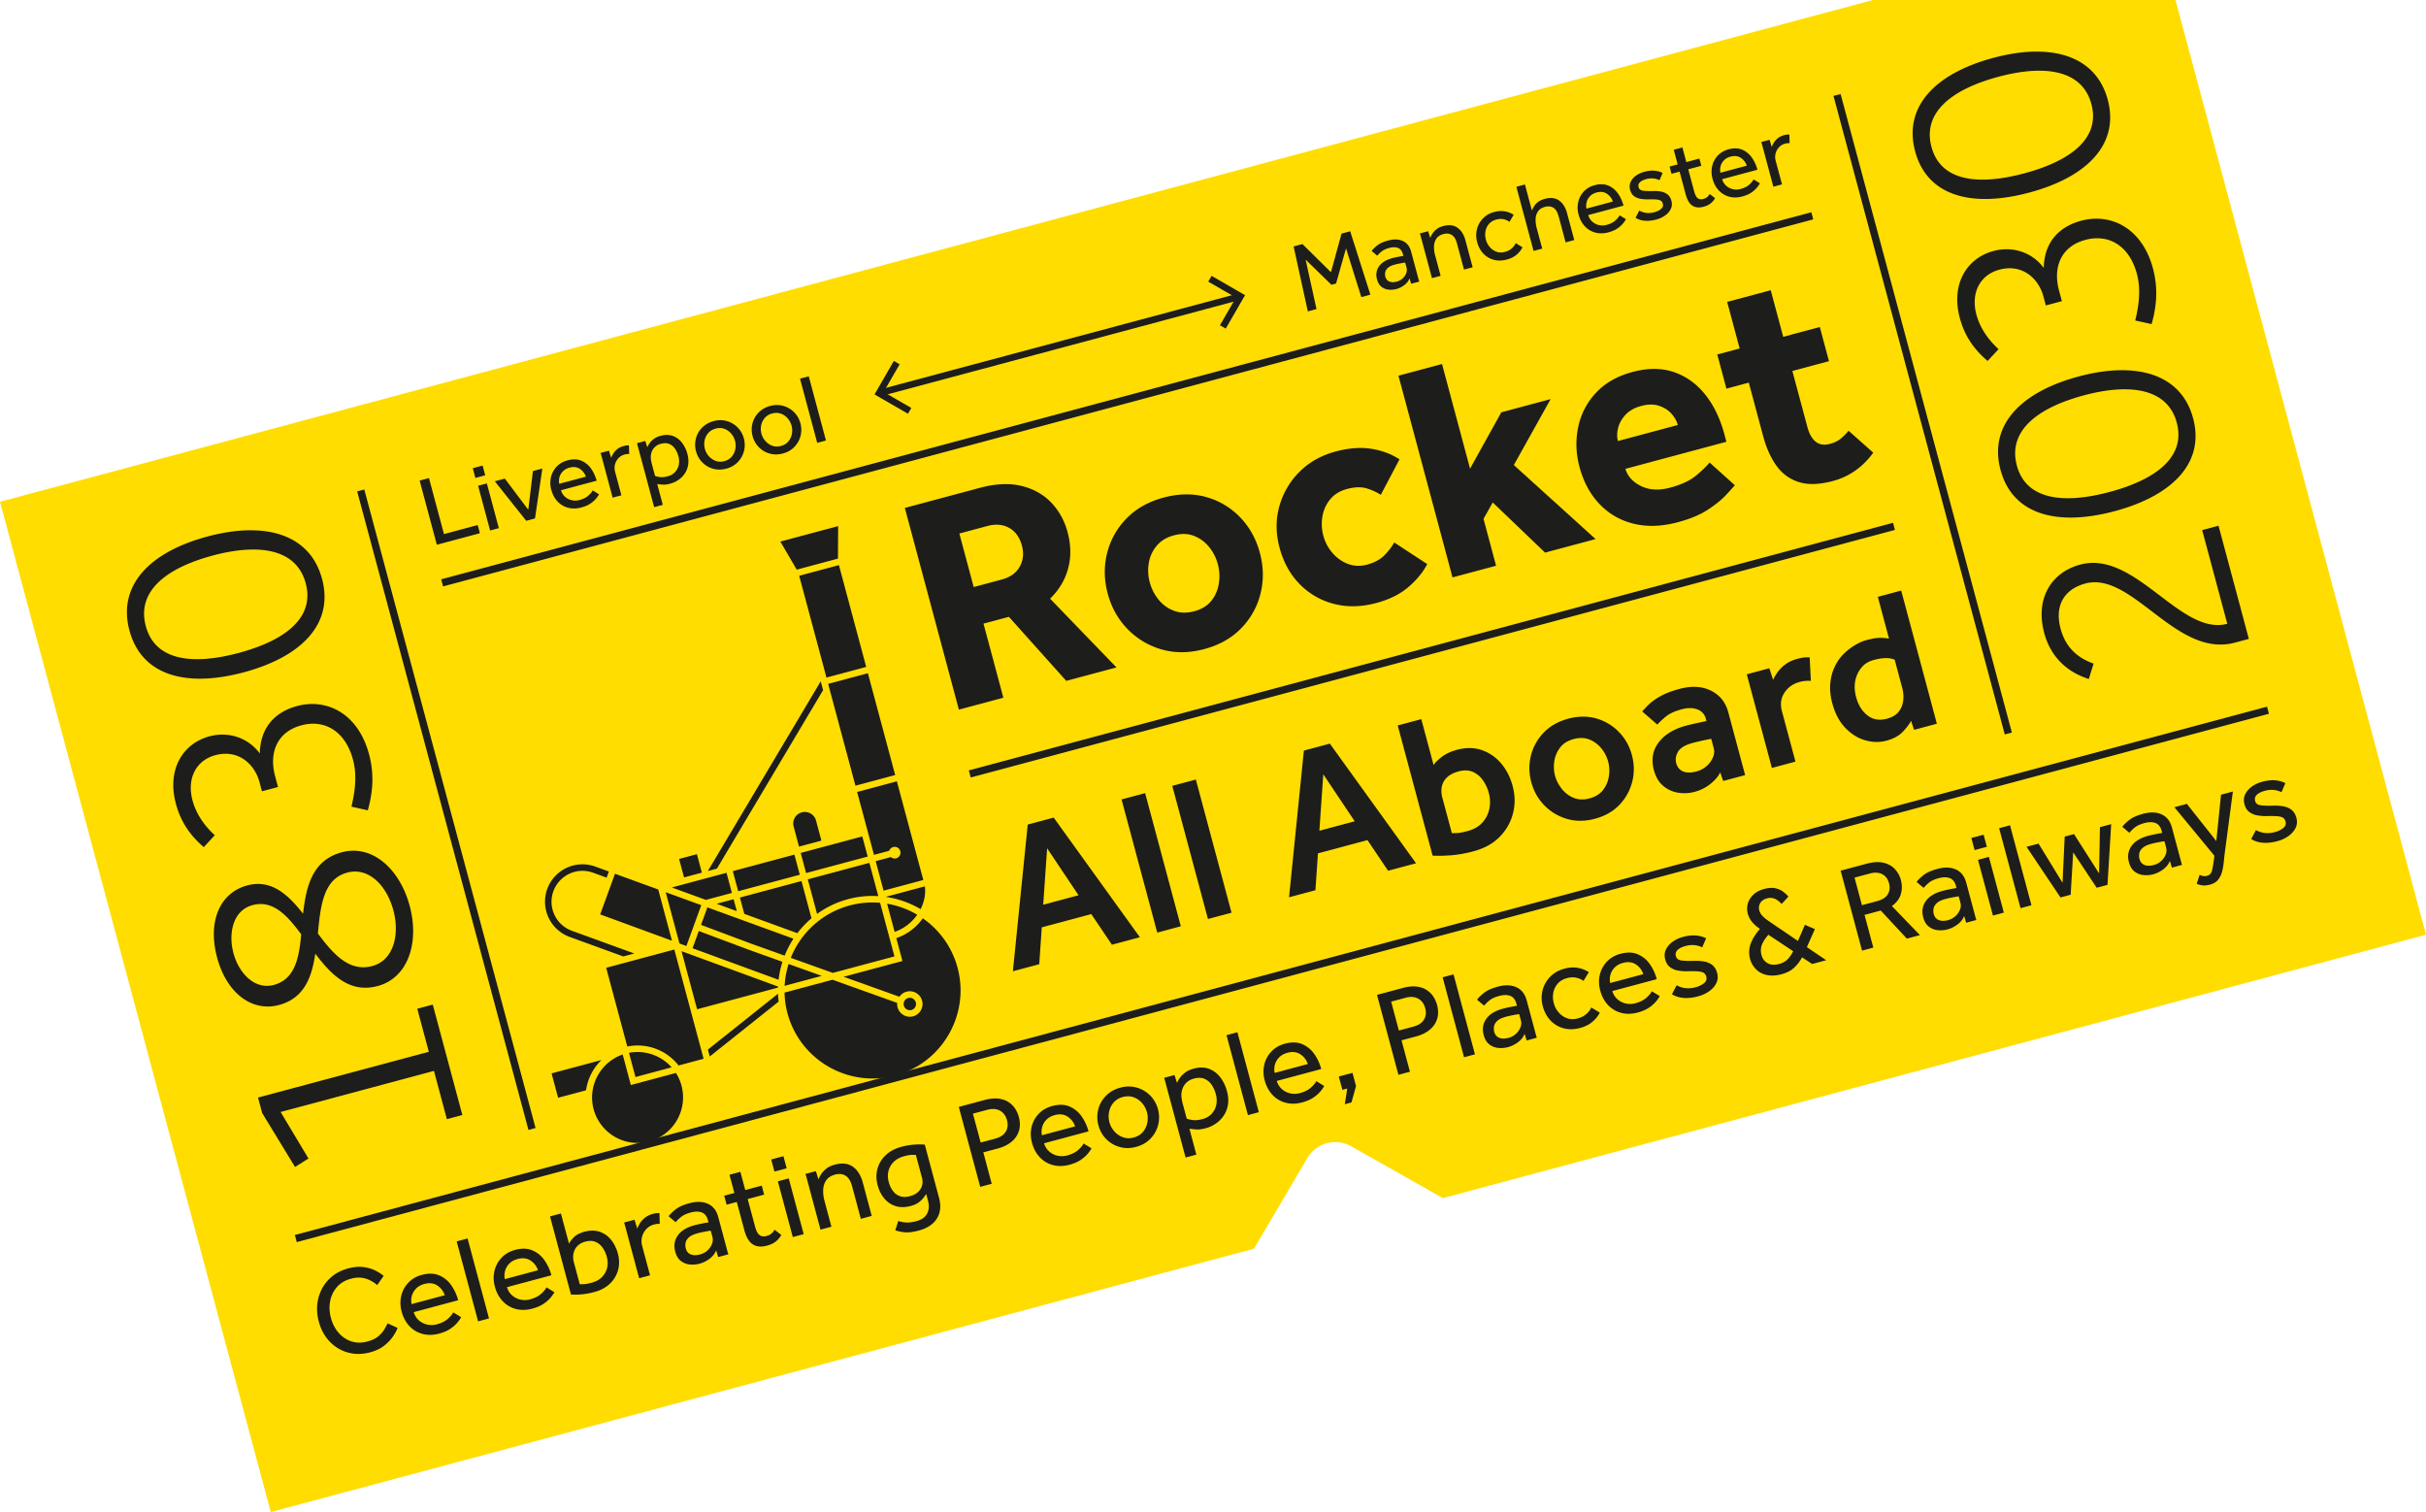 <svg width="353" height="220" viewBox="0 0 353 220" fill="none" xmlns="http://www.w3.org/2000/svg"><g clip-path="url(#a)"><path d="M0 73.004 39.4 220l143.058-38.321 7.773-13.187a4.715 4.715 0 0 1 6.383-1.71l13.327 7.535L353 135.996 313.601-11 0 73.004Z" fill="#FD0"/><path d="m56.408 192.544 1.442.66c-.104.315-.313.71-.626 1.186-.314.477-.744.935-1.294 1.375-.55.44-1.235.77-2.057.99-1.151.308-2.24.317-3.269.025a5.723 5.723 0 0 1-2.65-1.607c-.738-.78-1.26-1.747-1.57-2.897a6.85 6.85 0 0 1-.215-2.494 6.185 6.185 0 0 1 .684-2.277 5.79 5.79 0 0 1 1.512-1.825c.637-.513 1.396-.888 2.276-1.124.834-.223 1.584-.29 2.25-.201.666.09 1.243.26 1.732.508.489.25.888.507 1.199.773l-.928 1.332a6.069 6.069 0 0 0-.933-.629 3.847 3.847 0 0 0-1.264-.418c-.48-.077-1.025-.034-1.636.13-.858.23-1.538.636-2.043 1.22a4.308 4.308 0 0 0-.98 2.048c-.15.782-.11 1.596.117 2.445.224.837.596 1.554 1.114 2.15a4.15 4.15 0 0 0 1.855 1.25c.718.238 1.494.245 2.329.022.704-.189 1.25-.454 1.637-.794.388-.341.677-.682.868-1.027.19-.343.34-.617.45-.821Zm9.54-1.603 1.152.701c-.08.172-.243.411-.488.719-.244.309-.586.619-1.025.929-.44.311-1.005.559-1.698.746-.846.226-1.641.243-2.385.049a3.98 3.98 0 0 1-1.918-1.131c-.534-.56-.916-1.271-1.147-2.132-.212-.79-.23-1.552-.055-2.284a4.12 4.12 0 0 1 1.036-1.913c.515-.543 1.172-.921 1.97-1.135.952-.255 1.782-.234 2.491.061a4.053 4.053 0 0 1 1.758 1.418 6.784 6.784 0 0 1 1.027 2.211l-6.465 1.731c.139.474.383.867.73 1.179a2.7 2.7 0 0 0 1.217.626c.462.108.929.097 1.398-.028.693-.186 1.235-.455 1.625-.809.39-.354.65-.666.777-.938Zm-6.06-1.198 4.827-1.293c-.216-.615-.582-1.09-1.1-1.425-.518-.335-1.141-.405-1.87-.21-.504.136-.909.362-1.214.681a2.404 2.404 0 0 0-.61 1.07 2.585 2.585 0 0 0-.034 1.177Zm8.148-9.548-1.585.425 3.117 11.631 1.586-.424-3.118-11.632Zm11.478 7.112 1.152.702c-.08.171-.242.41-.487.718-.245.309-.587.619-1.026.93-.44.31-1.005.559-1.698.745-.846.226-1.64.243-2.385.05a3.99 3.99 0 0 1-1.917-1.132c-.535-.56-.917-1.271-1.148-2.132-.212-.79-.23-1.551-.055-2.284.175-.732.52-1.37 1.036-1.912.515-.544 1.172-.922 1.97-1.136.953-.255 1.782-.234 2.491.061a4.054 4.054 0 0 1 1.759 1.418 6.784 6.784 0 0 1 1.026 2.211l-6.465 1.732c.139.473.383.866.73 1.178a2.7 2.7 0 0 0 1.217.626c.463.108.929.097 1.398-.028.693-.186 1.235-.455 1.625-.809.39-.354.65-.666.778-.938Zm-6.06-1.198 4.827-1.293a2.705 2.705 0 0 0-1.1-1.425c-.518-.335-1.14-.405-1.869-.209-.505.135-.91.362-1.215.68a2.405 2.405 0 0 0-.61 1.07 2.587 2.587 0 0 0-.034 1.177Zm9.622 2.226-3.043-11.353 1.586-.425 1.183 4.412c.104-.264.335-.579.691-.942.356-.363.874-.636 1.555-.819.81-.217 1.545-.214 2.202.009a3.583 3.583 0 0 1 1.665 1.171c.452.558.782 1.227.99 2.005.228.849.236 1.654.024 2.414a4.241 4.241 0 0 1-1.198 1.975c-.588.557-1.34.958-2.255 1.203-.67.179-1.307.293-1.91.343-.604.05-1.1.051-1.49.007Zm.418-4.71.865 3.226c.177.002.392-.003.647-.015s.618-.081 1.087-.207c.904-.243 1.555-.715 1.952-1.42s.48-1.487.249-2.347a4.14 4.14 0 0 0-.612-1.332 2.367 2.367 0 0 0-1.038-.842c-.419-.175-.91-.187-1.473-.036-.505.136-.9.36-1.188.674a2.13 2.13 0 0 0-.541 1.079c-.075.406-.057.813.052 1.22Zm11.091 1.926-1.586.425-1.963-7.324-.075-.279a11.81 11.81 0 0 0-.153-.501l1.515-.406.404 1.293c.078-.221.204-.472.373-.754.17-.282.41-.552.719-.809.308-.257.709-.452 1.202-.585.177-.047.34-.078.494-.094.153-.016.3-.018.442-.006l.04 1.559c-.233-.025-.514.007-.843.095a2.3 2.3 0 0 0-1.116.663 2.616 2.616 0 0 0-.614 1.128c-.11.428-.106.869.016 1.322l1.145 4.273Zm9.919-2.657-.297-.967c-.188.474-.51.881-.966 1.222a4.3 4.3 0 0 1-1.46.717c-.446.12-.912.157-1.396.113a2.499 2.499 0 0 1-1.307-.51c-.388-.295-.664-.75-.83-1.367-.233-.871-.109-1.653.374-2.342.482-.69 1.299-1.189 2.45-1.498.258-.069.527-.132.808-.189.281-.056.535-.105.763-.148.228-.042.379-.067.452-.075l-.079-.295c-.162-.605-.463-.988-.903-1.151-.441-.163-.978-.159-1.612.011-.61.163-1.078.38-1.403.647a5.939 5.939 0 0 0-.787.762l-1.025-.865c.23-.311.575-.646 1.033-1.006.458-.359 1.127-.657 2.008-.893 1.045-.28 1.941-.249 2.688.093.745.342 1.244.978 1.493 1.908l1.266 4.726.08.297c.031.116.074.254.13.414l-1.48.396Zm-.834-2.898-.247-.924c-.065-.008-.206.008-.422.047s-.458.085-.727.139c-.27.053-.527.113-.774.179-.587.158-1.014.362-1.28.614s-.422.518-.466.798c-.045.28-.034.542.031.786.115.43.357.72.725.871.367.151.821.154 1.362.009.411-.11.765-.302 1.064-.575.298-.273.517-.584.656-.933.139-.348.166-.685.078-1.011Zm4.651-.966-1.113-4.15-1.48.396-.35-1.307 1.48-.397-.711-2.651 1.587-.424.71 2.65 2.396-.642.35 1.308-2.396.642 1.071 3.994c.174.651.397 1.071.668 1.26.27.189.594.233.97.132.305-.081.549-.196.729-.344a2.11 2.11 0 0 0 .478-.577l.98.765c-.254.418-.54.747-.859.988-.32.241-.726.428-1.219.56-.857.23-1.555.164-2.092-.197-.538-.361-.938-1.029-1.199-2.006Zm3.896-10.332 1.779-.477.472 1.761-1.779.477-.472-1.761Zm.966 3.18 1.585-.425 2.174 8.109-1.585.425-2.174-8.109Zm7.793 6.603-1.586.425-1.949-7.272-.086-.322c-.03-.111-.082-.281-.155-.51l1.515-.406.38 1.207c.088-.235.22-.493.397-.77.178-.278.425-.544.74-.797.317-.253.728-.447 1.232-.582 1.069-.286 1.945-.188 2.629.295.683.484 1.165 1.249 1.446 2.295l1.304 4.866-1.586.424-1.271-4.743c-.202-.755-.519-1.266-.949-1.531-.429-.264-.938-.318-1.525-.161-.599.161-1.033.442-1.303.844-.27.403-.413.868-.429 1.395a5.405 5.405 0 0 0 .187 1.577l1.009 3.766Zm9.298.519.431-1.349a4.2 4.2 0 0 0 1.124.213c.429.028.926-.033 1.49-.184.786-.211 1.317-.583 1.588-1.118.273-.534.316-1.149.129-1.847l-.267-.993c-.081.121-.204.294-.37.519a3.589 3.589 0 0 1-.696.682c-.297.229-.692.409-1.186.541-.798.215-1.524.222-2.175.022a3.449 3.449 0 0 1-1.654-1.098c-.451-.533-.78-1.184-.986-1.951-.224-.837-.23-1.636-.019-2.397a4.22 4.22 0 0 1 1.208-1.977c.593-.558 1.348-.959 2.264-1.205a9.774 9.774 0 0 1 1.905-.323c.613-.04 1.114-.037 1.504.008l2.075 7.743c.312 1.162.208 2.162-.311 2.998-.518.837-1.394 1.42-2.627 1.751-.834.223-1.523.308-2.065.255-.544-.054-.998-.151-1.362-.29Zm3.891-7.603-.902-3.366a9.866 9.866 0 0 0-.577-.003c-.27.003-.657.073-1.162.208-.599.161-1.088.425-1.468.795a2.795 2.795 0 0 0-.769 1.318c-.135.51-.124 1.055.032 1.636.131.488.33.915.597 1.279.268.365.611.621 1.028.771.419.15.903.151 1.456.003.528-.141.936-.356 1.223-.645.288-.289.473-.609.555-.962a2.102 2.102 0 0 0-.013-1.034Zm8.464 1.285-3.118-11.632 3.718-.996c.798-.214 1.488-.283 2.068-.208.58.075 1.07.246 1.469.513s.718.589.958.968c.24.377.413.764.519 1.16.205.767.209 1.46.01 2.081a3.283 3.283 0 0 1-1.09 1.572c-.526.428-1.178.746-1.953.953l-2.132.571 1.224 4.569-1.673.449Zm.066-6.448 2.114-.566c.728-.195 1.239-.531 1.533-1.009.294-.477.355-1.036.184-1.675-.175-.651-.516-1.114-1.024-1.389-.508-.275-1.115-.318-1.82-.13l-2.113.567 1.126 4.202Zm14.973.138 1.152.701c-.08.171-.243.411-.487.719-.245.308-.587.619-1.026.929-.44.311-1.005.559-1.698.745-.846.227-1.641.243-2.385.05a3.977 3.977 0 0 1-1.917-1.131c-.535-.561-.917-1.271-1.148-2.132-.212-.79-.23-1.552-.055-2.284a4.12 4.12 0 0 1 1.036-1.913c.515-.543 1.172-.921 1.971-1.135.951-.255 1.781-.234 2.49.061a4.054 4.054 0 0 1 1.758 1.417 6.78 6.78 0 0 1 1.027 2.211l-6.465 1.732c.139.474.383.866.73 1.178.348.312.754.521 1.217.627.463.107.929.097 1.398-.029.693-.186 1.235-.455 1.625-.808.39-.354.649-.666.777-.938Zm-6.061-1.198 4.828-1.293a2.705 2.705 0 0 0-1.1-1.425c-.518-.335-1.141-.405-1.869-.21-.505.135-.91.362-1.215.681a2.397 2.397 0 0 0-.61 1.07 2.59 2.59 0 0 0-.034 1.177Zm13.709 1.692c-.834.224-1.631.228-2.394.015a4.333 4.333 0 0 1-1.962-1.156 4.468 4.468 0 0 1-1.132-2.006 4.455 4.455 0 0 1-.025-2.311c.196-.75.57-1.407 1.123-1.973.554-.566 1.247-.96 2.081-1.184.834-.223 1.63-.227 2.386-.012a4.442 4.442 0 0 1 1.96 1.147c.55.551.931 1.221 1.143 2.011.208.78.213 1.548.013 2.305a4.423 4.423 0 0 1-1.12 1.983c-.548.564-1.239.958-2.073 1.181Zm-.364-1.36c.575-.154 1.028-.428 1.356-.822.329-.393.542-.845.637-1.357a3.34 3.34 0 0 0-.757-2.825 2.899 2.899 0 0 0-1.239-.855c-.488-.175-1.013-.187-1.577-.035-.564.15-1.013.424-1.348.818a2.908 2.908 0 0 0-.648 1.351 3.332 3.332 0 0 0 .055 1.509c.131.489.368.926.711 1.315.343.387.756.672 1.24.854.483.183 1.006.197 1.57.047Zm9.127 2.489-1.568.42-2.884-10.76-.087-.322a10.85 10.85 0 0 0-.155-.51l1.515-.406.361 1.137c.077-.182.203-.407.377-.671.175-.265.428-.529.76-.793.332-.263.763-.465 1.291-.606.847-.227 1.595-.216 2.248.033a3.66 3.66 0 0 1 1.636 1.243c.438.581.759 1.249.962 2.004.196.733.241 1.403.133 2.011a3.909 3.909 0 0 1-.64 1.592 4.372 4.372 0 0 1-1.151 1.131 4.651 4.651 0 0 1-1.395.645c-.552.148-1.007.21-1.366.188a14.388 14.388 0 0 1-1.047-.103l1.01 3.767Zm-1.963-7.324.556 2.075c.228.101.537.174.927.219.39.045.849-.003 1.377-.145.54-.145.98-.396 1.318-.755.338-.358.563-.789.674-1.292a3.284 3.284 0 0 0-.054-1.574 4.391 4.391 0 0 0-.626-1.384 2.341 2.341 0 0 0-1.051-.859c-.425-.173-.936-.179-1.535-.018-.552.147-.989.433-1.31.855-.32.422-.486.947-.494 1.572.002.199.024.407.064.627.04.22.091.446.154.679Zm7.936-10.483-1.586.425 3.118 11.632 1.586-.425-3.118-11.632Zm11.478 7.114 1.151.701c-.079.171-.242.411-.487.719-.244.308-.586.618-1.026.929-.439.311-1.004.559-1.698.745-.845.226-1.64.243-2.384.05a3.98 3.98 0 0 1-1.918-1.131c-.534-.561-.917-1.272-1.147-2.132-.212-.79-.231-1.552-.055-2.285a4.112 4.112 0 0 1 1.036-1.912c.515-.543 1.172-.921 1.971-1.136.951-.254 1.781-.234 2.49.062a4.06 4.06 0 0 1 1.758 1.417 6.79 6.79 0 0 1 1.027 2.211l-6.466 1.732c.139.474.383.866.731 1.178.348.312.754.521 1.217.627.462.107.928.097 1.398-.029.693-.186 1.235-.455 1.625-.809.39-.354.649-.666.777-.937Zm-6.061-1.198 4.827-1.294a2.712 2.712 0 0 0-1.099-1.425c-.518-.334-1.141-.404-1.869-.209-.505.135-.91.362-1.215.681a2.384 2.384 0 0 0-.61 1.069 2.58 2.58 0 0 0-.034 1.178Zm10.209 4.554.352-2.281-.705.189-.519-1.936 1.991-.533.514 1.919-.664 2.382-.969.26Zm7.804-4.277-3.118-11.632 3.718-.996c.798-.214 1.488-.283 2.069-.208.579.075 1.069.246 1.468.513s.718.59.958.968.413.765.519 1.16c.205.767.209 1.461.01 2.081a3.287 3.287 0 0 1-1.089 1.572c-.527.428-1.179.746-1.954.954l-2.132.57 1.225 4.569-1.674.449Zm.066-6.448 2.114-.566c.728-.195 1.239-.531 1.533-1.009.294-.477.355-1.036.184-1.675-.175-.651-.516-1.114-1.024-1.389-.508-.275-1.115-.318-1.82-.13l-2.113.567 1.126 4.202Zm7.951-8.165-1.585.424 3.117 11.632 1.585-.424-3.117-11.632Zm10.641 9.615-.297-.967c-.188.474-.51.881-.966 1.222a4.322 4.322 0 0 1-1.46.718 3.98 3.98 0 0 1-1.396.112 2.497 2.497 0 0 1-1.307-.51c-.388-.295-.664-.75-.829-1.367-.234-.871-.11-1.653.373-2.342.483-.69 1.299-1.189 2.45-1.497.259-.07.528-.133.809-.19.28-.056.534-.105.762-.148.228-.042.379-.067.452-.074l-.079-.296c-.162-.605-.463-.988-.903-1.151-.44-.163-.978-.159-1.611.011-.611.163-1.079.38-1.404.647a5.964 5.964 0 0 0-.787.762l-1.025-.865c.231-.311.576-.646 1.033-1.006.458-.359 1.127-.657 2.008-.893 1.045-.28 1.941-.249 2.688.093.745.342 1.244.978 1.493 1.908l1.267 4.726.079.297c.031.116.074.254.13.414l-1.48.396Zm-.834-2.898-.247-.924c-.065-.008-.205.008-.422.047-.216.039-.458.086-.727.139-.27.053-.527.113-.773.179-.588.158-1.015.362-1.281.614s-.422.518-.465.798a1.84 1.84 0 0 0 .031.786c.115.43.356.72.724.871.368.151.822.154 1.362.009a2.51 2.51 0 0 0 1.064-.575c.298-.273.517-.584.656-.933.139-.348.166-.685.078-1.011Zm10.236-1.901 1.24.752c-.255.505-.62.954-1.093 1.349-.473.394-1.056.685-1.749.87-.881.236-1.691.254-2.431.053a4.03 4.03 0 0 1-1.898-1.126c-.525-.552-.9-1.246-1.125-2.083a4.514 4.514 0 0 1-.033-2.309 4.308 4.308 0 0 1 1.106-1.968c.547-.564 1.238-.958 2.072-1.182.693-.185 1.337-.227 1.93-.124a4.27 4.27 0 0 1 1.623.63l-.773 1.273a2.774 2.774 0 0 0-1.09-.474c-.399-.08-.84-.056-1.321.073-.564.151-1.011.417-1.344.799a2.753 2.753 0 0 0-.637 1.321 3.428 3.428 0 0 0 .071 1.532c.134.5.369.944.706 1.334.338.389.743.67 1.218.842.474.172.993.182 1.556.031.482-.129.89-.334 1.223-.617.334-.282.583-.608.749-.976Zm8.809-2.359 1.151.701c-.08.171-.242.41-.487.718-.245.309-.587.619-1.026.93-.439.31-1.005.559-1.698.745-.845.226-1.641.243-2.385.049a3.977 3.977 0 0 1-1.917-1.131c-.534-.56-.917-1.271-1.148-2.131-.212-.791-.23-1.552-.055-2.285a4.13 4.13 0 0 1 1.036-1.912c.516-.543 1.172-.922 1.971-1.136.952-.255 1.781-.234 2.49.062a4.048 4.048 0 0 1 1.759 1.417 6.779 6.779 0 0 1 1.026 2.211l-6.465 1.732c.139.474.383.866.73 1.178.349.311.754.521 1.217.626.463.108.929.097 1.398-.028.694-.186 1.235-.455 1.625-.809.39-.354.649-.666.778-.937Zm-6.062-1.199 4.828-1.293a2.705 2.705 0 0 0-1.1-1.425c-.518-.335-1.141-.404-1.869-.209-.505.135-.91.362-1.215.68a2.412 2.412 0 0 0-.61 1.07 2.59 2.59 0 0 0-.034 1.177Zm8.991 1.629.689-1.306c.371.213.786.35 1.244.414.457.065.956.025 1.496-.12.529-.142.947-.344 1.254-.607.308-.263.413-.575.316-.936-.068-.255-.194-.44-.375-.553-.181-.113-.459-.185-.832-.216a13.783 13.783 0 0 0-1.515-.015c-.45.009-.9-.023-1.348-.097a2.74 2.74 0 0 1-1.187-.485c-.344-.251-.584-.632-.722-1.143-.14-.524-.103-1.007.112-1.451.214-.443.544-.821.989-1.134a4.608 4.608 0 0 1 1.479-.685c.692-.186 1.315-.257 1.869-.212a4.034 4.034 0 0 1 1.507.41l-.573 1.312a3.282 3.282 0 0 0-1.075-.31c-.41-.052-.863-.013-1.356.119-.505.136-.888.326-1.15.571-.262.245-.343.553-.243.925.094.349.368.552.825.61.456.059 1.027.077 1.714.055a7.315 7.315 0 0 1 1.524.087c.468.08.872.249 1.212.507.34.258.58.649.72 1.172.144.535.103 1.028-.122 1.481-.224.453-.57.844-1.035 1.174a4.95 4.95 0 0 1-1.596.737c-1.551.415-2.824.314-3.821-.304Zm20.403-4.4-1.468-.971a5.942 5.942 0 0 1-1.115 1.476c-.46.447-1.089.778-1.887.992-.799.213-1.514.249-2.143.106-.63-.142-1.152-.423-1.567-.842a3.313 3.313 0 0 1-.855-1.499 3.616 3.616 0 0 1 .069-2.14c.238-.706.694-1.448 1.367-2.226l-.282-.205a4.5 4.5 0 0 1-.941-.907 3.19 3.19 0 0 1-.547-1.124 2.694 2.694 0 0 1 .003-1.431c.131-.477.396-.91.795-1.297.4-.388.928-.669 1.587-.846.599-.16 1.117-.199 1.554-.117.438.083.816.237 1.134.463.319.226.598.481.838.766l-.979 1.066c-.434-.445-.814-.713-1.142-.806a1.759 1.759 0 0 0-.948-.018c-.506.136-.851.372-1.038.709a1.357 1.357 0 0 0-.135 1.045c.084.314.251.596.501.847.249.251.559.502.928.751l4.202 2.856 1.014-2.346 1.451.62-1.165 2.63 2.813 1.9-2.044.548Zm-2.763-1.858-3.608-2.398c-.498.582-.824 1.096-.975 1.542-.151.446-.158.924-.021 1.435.137.512.43.898.877 1.158.447.26 1.011.299 1.693.116.54-.144.963-.386 1.27-.723.305-.337.56-.714.764-1.13Zm10.022-.086-3.117-11.633 3.752-1.004c.999-.268 1.843-.313 2.532-.136.689.176 1.236.491 1.641.943.404.453.681.958.831 1.516.2.744.199 1.448 0 2.112-.2.665-.632 1.235-1.297 1.712l4.08 4.234-1.902.509-3.796-4.085-2.361.632 1.276 4.761-1.639.439Zm-.016-6.612 2.255-.605c.728-.195 1.232-.523 1.511-.984.28-.461.338-.994.176-1.598-.171-.64-.504-1.083-.998-1.331-.495-.248-1.094-.277-1.799-.088l-2.22.595 1.075 4.011Zm15.168 2.553-.297-.967c-.188.474-.51.88-.966 1.221-.457.34-.943.58-1.46.718-.446.12-.912.157-1.396.112a2.497 2.497 0 0 1-1.307-.51c-.388-.294-.664-.75-.829-1.366-.234-.872-.11-1.653.373-2.343.482-.69 1.299-1.189 2.45-1.497.259-.069.528-.133.809-.189.28-.057.534-.106.762-.148.228-.042.379-.067.452-.075l-.079-.296c-.162-.605-.463-.988-.903-1.15-.44-.163-.978-.159-1.611.01-.611.164-1.079.38-1.404.648a5.84 5.84 0 0 0-.787.762l-1.025-.866c.231-.311.576-.646 1.033-1.006.458-.359 1.127-.656 2.008-.892 1.045-.28 1.941-.25 2.688.093.745.342 1.244.978 1.493 1.908l1.267 4.726.079.296c.031.116.074.255.13.414l-1.48.397Zm-.834-2.899-.247-.924c-.065-.007-.206.009-.422.048s-.458.085-.728.138a12.59 12.59 0 0 0-.773.18c-.587.157-1.014.362-1.28.613-.266.253-.422.519-.465.799-.046.279-.035.541.031.785.115.43.356.721.724.872.368.151.822.153 1.362.009a2.52 2.52 0 0 0 1.064-.575c.298-.273.517-.584.656-.933a1.57 1.57 0 0 0 .078-1.012Zm1.588-9.433 1.78-.477.472 1.761-1.78.477-.472-1.761Zm.966 3.18 1.586-.425 2.173 8.109-1.585.425-2.174-8.109Zm4.658-5.022-1.585.424 3.118 11.632 1.585-.425-3.118-11.631Zm7.346 10.498-4.939-7.368 1.744-.468 3.491 5.7.314-6.719 1.357-.364 3.647 5.715.124-6.724 1.638-.439-.539 8.836-1.569.42-3.422-5.159-.366 6.173-1.48.397Zm16.209-4.342-.297-.967c-.188.474-.51.881-.966 1.221-.457.34-.943.58-1.46.718-.446.12-.912.157-1.396.113a2.505 2.505 0 0 1-1.307-.51c-.388-.295-.664-.75-.829-1.367-.234-.871-.11-1.653.373-2.343.482-.689 1.299-1.188 2.45-1.497.259-.069.528-.132.809-.189.28-.056.534-.106.762-.148.228-.042.379-.067.452-.075l-.079-.295c-.162-.606-.463-.989-.903-1.151-.44-.163-.978-.159-1.611.011-.611.163-1.079.38-1.404.647a5.901 5.901 0 0 0-.787.762l-1.025-.865c.231-.311.575-.647 1.033-1.006.458-.359 1.127-.657 2.008-.893 1.045-.28 1.941-.25 2.688.093.745.342 1.244.978 1.493 1.908l1.267 4.726.079.297c.031.115.074.254.13.414l-1.48.396Zm-.834-2.899-.247-.924c-.065-.007-.206.009-.422.048s-.458.085-.728.138a12.59 12.59 0 0 0-.773.18c-.587.157-1.014.362-1.28.614s-.422.518-.465.798a1.84 1.84 0 0 0 .031.786c.115.43.356.72.724.871.368.151.821.154 1.362.009a2.51 2.51 0 0 0 1.064-.575c.298-.273.517-.584.656-.933a1.57 1.57 0 0 0 .078-1.012Zm4.445 5.239.428-1.292c.145.074.305.131.48.171.174.04.373.031.596-.029.376-.101.614-.342.713-.724.099-.381.193-.921.283-1.618l.072-.579-5.82-7.058 1.815-.486 4.284 5.413.685-6.744 1.726-.463-1.16 8.778c-.055.402-.106.847-.151 1.339-.044.492-.123.974-.235 1.446a3.205 3.205 0 0 1-.583 1.241c-.277.354-.674.601-1.19.739-.412.11-.773.148-1.084.113a2.552 2.552 0 0 1-.859-.247Zm7.927-6.496.689-1.306c.371.213.786.35 1.244.414.457.065.956.024 1.497-.12.528-.142.946-.344 1.253-.607.308-.263.413-.575.316-.936-.068-.255-.193-.44-.375-.553-.181-.113-.459-.185-.831-.216a13.806 13.806 0 0 0-1.516-.015 7.34 7.34 0 0 1-1.347-.097 2.739 2.739 0 0 1-1.188-.485c-.344-.251-.584-.632-.722-1.143-.14-.524-.103-1.007.112-1.451.214-.444.544-.821.989-1.134a4.631 4.631 0 0 1 1.479-.686c.692-.185 1.315-.256 1.869-.211a4.053 4.053 0 0 1 1.507.41l-.573 1.312a3.275 3.275 0 0 0-1.075-.31c-.41-.052-.863-.013-1.356.119-.505.136-.888.326-1.15.571-.262.244-.343.553-.243.925.094.348.368.552.825.61.456.059 1.027.077 1.713.055a7.32 7.32 0 0 1 1.525.087c.468.08.872.249 1.212.507.34.258.58.649.72 1.172.144.535.103 1.028-.122 1.481-.224.453-.57.844-1.035 1.174a4.95 4.95 0 0 1-1.596.737c-1.551.415-2.824.314-3.821-.304Zm-180.182 19.236 2.158-21.343 3.777-1.012 12.544 17.405-4.067 1.089-3.002-4.457-7.205 1.93-.37 5.361-3.835 1.027Zm4.412-9.681 5.143-1.378-4.573-6.838-.57 8.216Zm14.83-16.237-3.429.918 5.193 19.375 3.429-.919-5.193-19.374Zm7.381-1.977-3.429.918 5.192 19.374 3.429-.918-5.192-19.374Zm13.56 17.131 2.158-21.343 3.778-1.012 12.544 17.405-4.068 1.089-3.001-4.457-7.206 1.93-.369 5.361-3.836 1.027Zm4.413-9.681 5.142-1.378-4.573-6.838-.569 8.216Zm16.478 3.619-5.077-18.939 3.429-.918 1.791 6.68c.17-.295.55-.677 1.14-1.146.591-.47 1.341-.826 2.252-1.07 1.317-.353 2.525-.339 3.623.041a6.36 6.36 0 0 1 2.81 1.941c.774.913 1.332 2.009 1.675 3.287.363 1.356.38 2.679.052 3.971a7.43 7.43 0 0 1-1.935 3.413c-.961.985-2.236 1.689-3.824 2.114a17.798 17.798 0 0 1-3.347.586c-1.049.073-1.912.087-2.589.04Zm1.419-8.413 1.379 5.141a10.9 10.9 0 0 0 .897-.022c.306-.02.769-.113 1.389-.279.929-.249 1.653-.665 2.171-1.251a4.234 4.234 0 0 0 1.003-2.012 4.927 4.927 0 0 0-.079-2.267 5.756 5.756 0 0 0-.878-1.882 3.457 3.457 0 0 0-1.476-1.208c-.586-.247-1.266-.268-2.041-.061-1.026.276-1.74.753-2.139 1.43-.399.678-.475 1.482-.226 2.411Zm12.935-2.282c-.352-1.317-.367-2.61-.043-3.88a7.342 7.342 0 0 1 1.863-3.332c.918-.951 2.103-1.622 3.556-2.011 1.453-.389 2.814-.401 4.086-.036a7.356 7.356 0 0 1 3.28 1.954c.915.938 1.55 2.066 1.903 3.382.352 1.318.366 2.61.043 3.88a7.463 7.463 0 0 1-1.859 3.347c-.916.962-2.099 1.636-3.553 2.025-1.452.39-2.815.397-4.089.022a7.458 7.458 0 0 1-3.284-1.969c-.915-.938-1.55-2.065-1.903-3.382Zm8.482 2.367c.872-.234 1.534-.649 1.986-1.248.452-.599.729-1.27.831-2.013a5.285 5.285 0 0 0-.112-2.102 5.195 5.195 0 0 0-.951-1.863 4.264 4.264 0 0 0-1.722-1.313c-.691-.292-1.472-.322-2.344-.088-.871.233-1.534.649-1.985 1.247a4.252 4.252 0 0 0-.835 1.999 5.19 5.19 0 0 0 .108 2.088c.177.658.495 1.284.955 1.876a4.233 4.233 0 0 0 1.726 1.329c.69.293 1.472.321 2.343.088Zm19.439-2.53-.429-1.255c-.249.545-.709 1.093-1.381 1.647a6.214 6.214 0 0 1-2.373 1.196 5.751 5.751 0 0 1-2.318.123 4.374 4.374 0 0 1-2.191-.971c-.651-.53-1.111-1.299-1.382-2.307-.414-1.549-.184-2.897.691-4.045.876-1.148 2.205-1.96 3.987-2.438a30.03 30.03 0 0 1 1.185-.286c.46-.102 1.054-.23 1.781-.384l-.086-.319c-.181-.678-.596-1.137-1.241-1.38-.646-.242-1.405-.246-2.277-.012-.969.259-1.71.592-2.224.999-.513.409-.954.817-1.322 1.226l-2.191-1.903c.295-.369.659-.753 1.093-1.149.434-.396.994-.78 1.684-1.152.69-.371 1.577-.702 2.662-.993 1.743-.466 3.261-.38 4.553.259 1.293.64 2.134 1.686 2.523 3.138l2.453 9.15-3.197.856Zm-1.379-4.798-.358-1.337c-.457.081-.948.181-1.477.303-.528.12-.927.217-1.198.29-1.105.295-1.821.721-2.15 1.276-.329.555-.417 1.114-.267 1.675.156.581.486.98.99 1.198.505.218 1.164.217 1.978-.001a3.552 3.552 0 0 0 1.432-.757 3.51 3.51 0 0 0 .928-1.244c.205-.471.247-.939.122-1.403Zm8.469 2.899-3.651-13.623 3.283-.88.547 1.69c.14-.327.349-.69.627-1.086a5.367 5.367 0 0 1 1.126-1.142c.473-.365 1.078-.647 1.814-.844.329-.088.63-.148.902-.18.272-.03.556-.034.853-.01l.167 3.411a4.6 4.6 0 0 0-1.639.16c-.949.253-1.682.772-2.199 1.553-.517.782-.641 1.677-.371 2.683l1.97 7.349-3.429.919Zm20.695-5.544-.445-1.312c-.245.48-.647 1.013-1.206 1.599-.559.585-1.352 1.016-2.379 1.291-.988.265-2.01.247-3.065-.051-1.056-.297-2.021-.895-2.894-1.793-.874-.897-1.511-2.091-1.911-3.582-.285-1.065-.381-2.046-.29-2.942.092-.897.298-1.678.618-2.345a6.584 6.584 0 0 1 1.349-1.933 8.462 8.462 0 0 1 1.679-1.29c.576-.331 1.086-.556 1.532-.675.6-.161 1.076-.263 1.428-.305a5.35 5.35 0 0 1 .956-.039c.285.017.61.05.975.097l-1.627-6.07 3.4-.911 5.192 19.374-3.312.887Zm-1.706-6.018-1.121-4.183c-.731-.323-1.734-.314-3.013.03-.658.176-1.181.456-1.566.839a4.134 4.134 0 0 0-.9 1.346c-.402.98-.447 2.05-.136 3.212.312 1.162.862 2.053 1.65 2.671.789.619 1.736.78 2.839.485.795-.213 1.375-.565 1.741-1.057a3.205 3.205 0 0 0 .633-1.649 4.825 4.825 0 0 0-.127-1.694Zm-137.286 3.079-7.865-29.347 10.915-2.923c2.288-.613 4.307-.706 6.057-.278 1.75.427 3.192 1.235 4.329 2.424 1.136 1.189 1.928 2.619 2.376 4.291.504 1.877.53 3.647.079 5.308s-1.325 3.121-2.623 4.38l9.662 10.003-7.306 1.957-8.346-9.318-3.697.99 2.889 10.78-6.47 1.733Zm2.154-17.836 4.093-1.097c1.232-.33 2.103-.955 2.61-1.877.508-.922.612-1.94.313-3.055-.322-1.203-.937-2.06-1.845-2.572-.907-.51-1.962-.606-3.166-.283l-4.092 1.096 2.087 7.788Zm19.502.953c-.542-2.023-.569-3.997-.078-5.92a10.944 10.944 0 0 1 2.828-5.026c1.394-1.426 3.192-2.435 5.392-3.024 2.2-.59 4.261-.615 6.183-.076a10.8 10.8 0 0 1 4.94 2.944c1.372 1.424 2.329 3.15 2.872 5.173.542 2.023.576 3.995.1 5.914a10.937 10.937 0 0 1-2.8 5.042c-1.391 1.44-3.186 2.457-5.387 3.046-2.2.59-4.264.607-6.187.055a11.11 11.11 0 0 1-4.969-2.961c-1.388-1.42-2.351-3.143-2.894-5.167Zm12.576 2.573c1.085-.29 1.917-.796 2.495-1.517a5.287 5.287 0 0 0 1.096-2.51 6.716 6.716 0 0 0-.148-2.837 6.568 6.568 0 0 0-1.285-2.509 5.336 5.336 0 0 0-2.199-1.604c-.86-.334-1.834-.357-2.918-.066-1.057.283-1.889.789-2.495 1.517a5.183 5.183 0 0 0-1.146 2.5 6.562 6.562 0 0 0 .141 2.815 6.714 6.714 0 0 0 1.292 2.53 5.137 5.137 0 0 0 2.249 1.614c.889.328 1.862.35 2.918.067Zm29.109-10.013 4.805 3.146c-.599 1.167-1.506 2.273-2.718 3.321-1.213 1.048-2.773 1.828-4.68 2.338-2.201.59-4.265.631-6.193.127a10.614 10.614 0 0 1-4.966-2.867c-1.383-1.405-2.361-3.18-2.935-5.32-.55-2.053-.564-4.038-.04-5.955a11.305 11.305 0 0 1 2.899-5.02c1.409-1.432 3.185-2.434 5.327-3.008 1.877-.502 3.596-.632 5.155-.39 1.558.243 2.93.756 4.115 1.538l-2.72 5.162a7.76 7.76 0 0 0-2.094-.948c-.785-.23-1.736-.196-2.85.103-.998.267-1.795.756-2.391 1.465a5.26 5.26 0 0 0-1.151 2.478 6.452 6.452 0 0 0 .131 2.865 6.26 6.26 0 0 0 1.295 2.459 5.618 5.618 0 0 0 2.249 1.614c.879.346 1.817.385 2.815.118 1.086-.29 1.936-.754 2.552-1.39.615-.637 1.08-1.249 1.395-1.836Zm8.485 5.083-7.865-29.346 6.337-1.698 4.08 15.223 4.549-8.197 7.174-1.922-5.354 9.592 11.897 10.772-7.35 1.969-7.617-7.297-1.341 2.387 1.828 6.82-6.338 1.697Zm37.406-16.716 3.671 3.308c-.239.284-.669.761-1.292 1.43-.622.67-1.495 1.376-2.616 2.116-1.123.74-2.579 1.351-4.368 1.83-2.348.63-4.498.702-6.451.219-1.954-.482-3.61-1.438-4.967-2.866-1.358-1.428-2.327-3.227-2.909-5.398-.519-1.936-.584-3.852-.196-5.748a10.297 10.297 0 0 1 2.574-5.005c1.327-1.44 3.106-2.459 5.336-3.056 2.23-.597 4.235-.592 6.018.015 1.782.607 3.3 1.694 4.554 3.26 1.253 1.568 2.19 3.51 2.811 5.826l.282 1.055-14.699 3.938c.32 1.078 1.079 1.912 2.275 2.503 1.196.592 2.615.667 4.259.227 1.643-.44 2.913-1.04 3.811-1.8.897-.758 1.533-1.376 1.907-1.854Zm-13.337-3.124 8.714-2.334c-.157-.586-.47-1.139-.939-1.658-.469-.518-1.075-.898-1.816-1.14-.74-.242-1.595-.233-2.563.026-.968.26-1.727.683-2.278 1.27-.55.588-.913 1.228-1.089 1.919-.177.692-.186 1.33-.029 1.917Zm21.131-.708-2.088-7.788-3.257.873-1.332-4.972 3.257-.873-1.816-6.775 6.337-1.698 1.817 6.776 5.325-1.427 1.332 4.972-5.325 1.427 2.182 8.14c.267.997.671 1.713 1.213 2.15.542.437 1.237.541 2.089.313.645-.173 1.173-.432 1.583-.778a8.63 8.63 0 0 0 1.114-1.124l3.591 3.188c-1.541 2.11-3.5 3.484-5.877 4.121-1.966.526-3.619.576-4.96.15-1.341-.427-2.426-1.22-3.256-2.382-.83-1.16-1.473-2.592-1.929-4.293ZM63.563 79.259l-2.502-9.336 1.358-.363 2.183 8.146 4.907-1.315.318 1.19-6.264 1.678Zm5.23-11.138 1.428-.382.379 1.414-1.428.383-.38-1.415Zm.775 2.553 1.272-.34 1.745 6.508-1.272.341-1.745-6.509Zm7.005 5.1L72 70.024l1.456-.391 3.413 4.532.674-5.627 1.372-.367-1.07 7.262-1.272.341Zm9.667-4.42.924.562c-.064.138-.195.33-.39.578a3.965 3.965 0 0 1-.824.746c-.353.249-.807.448-1.364.597-.678.182-1.316.196-1.913.04a3.197 3.197 0 0 1-1.54-.907c-.428-.45-.735-1.02-.92-1.712a3.672 3.672 0 0 1-.044-1.833c.14-.587.417-1.099.831-1.535.414-.436.94-.74 1.582-.912.763-.204 1.43-.187 1.999.05a3.25 3.25 0 0 1 1.41 1.137c.373.52.647 1.112.825 1.775l-5.19 1.39c.112.38.308.695.587.946.28.25.605.418.976.503.372.086.746.078 1.123-.023.557-.15.991-.366 1.304-.65.313-.283.521-.534.624-.752Zm-4.865-.962 3.874-1.038a2.17 2.17 0 0 0-.882-1.143c-.416-.269-.916-.325-1.5-.168-.406.108-.73.29-.975.546a1.927 1.927 0 0 0-.49.859c-.081.316-.09.631-.027.944Zm9.042 1.674-1.272.34-1.576-5.878-.06-.224a9.788 9.788 0 0 0-.123-.402l1.216-.326.324 1.038c.064-.177.164-.378.3-.605a2.61 2.61 0 0 1 .576-.65c.248-.205.57-.362.966-.468a2.56 2.56 0 0 1 .396-.076 1.93 1.93 0 0 1 .355-.005l.032 1.251a1.91 1.91 0 0 0-.677.076 1.838 1.838 0 0 0-.895.533c-.24.259-.403.56-.493.904-.09.345-.086.698.012 1.062l.919 3.43Zm6.025 1.386-1.259.337-2.315-8.635-.07-.26a9.619 9.619 0 0 0-.123-.41l1.216-.325.29.913c.061-.147.163-.326.303-.539.14-.212.343-.424.61-.636.266-.211.612-.374 1.035-.487.68-.182 1.28-.173 1.804.026.523.2.961.533 1.313.999.353.466.61 1.002.773 1.608.157.588.192 1.126.107 1.614a3.142 3.142 0 0 1-.514 1.278 3.522 3.522 0 0 1-.924.908c-.36.24-.733.414-1.12.517-.443.119-.808.17-1.096.151a11.714 11.714 0 0 1-.84-.082l.81 3.023Zm-1.576-5.879.447 1.666c.183.08.431.14.744.176.313.036.681-.003 1.106-.116.433-.117.786-.318 1.057-.606.272-.288.452-.633.54-1.037a2.636 2.636 0 0 0-.042-1.264 3.54 3.54 0 0 0-.502-1.11 1.883 1.883 0 0 0-.844-.69c-.341-.14-.751-.144-1.232-.015a1.891 1.891 0 0 0-1.052.687c-.257.339-.39.76-.396 1.26.001.16.019.329.05.505.033.176.074.358.124.544Zm10.819.613c-.669.179-1.309.183-1.921.012a3.474 3.474 0 0 1-1.575-.929 3.578 3.578 0 0 1-.909-1.609 3.575 3.575 0 0 1-.02-1.855 3.497 3.497 0 0 1 .902-1.584c.444-.454 1-.77 1.67-.95.669-.18 1.307-.182 1.914-.01.608.173 1.132.48 1.573.92.443.443.748.981.918 1.616a3.53 3.53 0 0 1 .011 1.85 3.548 3.548 0 0 1-.9 1.59c-.439.454-.993.77-1.663.949Zm-.293-1.092c.462-.124.826-.344 1.089-.66.265-.315.435-.678.512-1.09a2.682 2.682 0 0 0-.608-2.266 2.326 2.326 0 0 0-.995-.687c-.391-.14-.813-.15-1.266-.028-.452.121-.813.34-1.081.657a2.34 2.34 0 0 0-.521 1.085c-.078.406-.062.81.045 1.21.105.393.295.745.57 1.055.276.312.607.54.995.687.388.146.808.158 1.26.037Zm8.523-1.113c-.669.18-1.31.184-1.921.012a3.474 3.474 0 0 1-1.575-.928 3.578 3.578 0 0 1-.909-1.609 3.575 3.575 0 0 1-.02-1.856 3.488 3.488 0 0 1 .902-1.583c.444-.454 1-.771 1.67-.95.669-.18 1.307-.183 1.914-.01a3.557 3.557 0 0 1 1.573.92c.443.443.748.98.918 1.616.168.624.172 1.241.011 1.849a3.548 3.548 0 0 1-.9 1.591c-.439.453-.993.77-1.663.948Zm-.293-1.091c.462-.124.826-.344 1.089-.66.265-.316.435-.679.512-1.09.077-.41.062-.811-.042-1.203a2.699 2.699 0 0 0-.566-1.064 2.326 2.326 0 0 0-.995-.686c-.391-.14-.813-.15-1.266-.028-.452.12-.813.34-1.081.657a2.34 2.34 0 0 0-.521 1.085c-.078.405-.062.81.045 1.21a2.584 2.584 0 0 0 1.565 1.741c.388.146.808.159 1.26.037Zm4.058-10.133-1.272.34 2.503 9.336 1.272-.34-2.503-9.336Zm72.619-9.447-2.069-9.452 1.289-.344 4.144 4.095 1.54-5.618 1.26-.337 2.937 9.219-1.317.352-2.228-7.084-1.45 5.115-.673.18-3.757-3.66 1.584 7.197-1.26.337Zm15.037-4.028-.238-.776a2.23 2.23 0 0 1-.767.977 3.354 3.354 0 0 1-1.159.574 3.118 3.118 0 0 1-1.109.087 1.992 1.992 0 0 1-1.041-.411c-.309-.238-.529-.604-.662-1.098-.187-.7-.09-1.326.292-1.878.382-.553 1.031-.952 1.946-1.197.204-.054.419-.104.642-.15l.606-.117c.182-.033.301-.053.36-.059l-.064-.237c-.13-.485-.37-.794-.72-.925-.351-.132-.778-.13-1.282.005-.486.13-.857.303-1.115.516a4.724 4.724 0 0 0-.624.61l-.817-.696c.183-.249.456-.517.82-.804.362-.288.894-.525 1.595-.712.83-.223 1.542-.197 2.137.08.594.275.991.787 1.191 1.533l1.017 3.793.064.238c.025.093.059.204.104.332l-1.176.315Zm-.669-2.326-.199-.742a1.525 1.525 0 0 0-.335.037c-.172.032-.364.068-.579.11a9.042 9.042 0 0 0-.614.142c-.467.125-.805.29-1.017.49-.211.202-.334.415-.369.64a1.52 1.52 0 0 0 .027.63c.093.345.285.579.578.7.292.122.653.125 1.083.01.326-.087.608-.24.845-.459.236-.218.41-.467.52-.747.11-.279.13-.55.06-.81Zm4.953 1.179-1.26.337-1.564-5.836-.07-.26a9.326 9.326 0 0 0-.125-.409l1.204-.322.305.969c.07-.189.175-.395.315-.617a2.63 2.63 0 0 1 .587-.637c.251-.203.577-.358.979-.465.849-.228 1.545-.147 2.09.243.545.389.93 1.003 1.154 1.843l1.047 3.905-1.26.337-1.02-3.807c-.163-.606-.415-1.016-.757-1.23-.343-.213-.747-.257-1.214-.132-.476.127-.821.353-1.035.675a2.093 2.093 0 0 0-.338 1.118 4.37 4.37 0 0 0 .152 1.265l.81 3.023Zm10.925-4.757.988.605a3.382 3.382 0 0 1-.866 1.08c-.376.316-.839.547-1.39.695-.7.187-1.344.2-1.933.038a3.22 3.22 0 0 1-1.512-.908c-.419-.443-.718-1-.898-1.672a3.651 3.651 0 0 1-.031-1.852 3.438 3.438 0 0 1 2.52-2.52c.551-.148 1.063-.18 1.535-.096.473.083.904.252 1.292.509l-.612 1.019a2.203 2.203 0 0 0-.868-.383c-.317-.065-.667-.046-1.05.056-.448.12-.803.333-1.067.639a2.2 2.2 0 0 0-.504 1.057c-.073.4-.053.81.059 1.23.108.4.296.758.565 1.071.269.313.592.539.97.678.377.14.79.148 1.238.029.382-.103.706-.267.971-.493.264-.226.462-.487.593-.782Zm2.6 1.134-2.503-9.336 1.246-.333 1.017 3.793c.069-.188.172-.394.308-.615.136-.222.33-.431.582-.629.252-.197.579-.35.98-.457.849-.228 1.546-.147 2.091.242.544.39.93 1.004 1.154 1.844l1.047 3.905-1.26.337-1.02-3.807c-.163-.607-.415-1.016-.757-1.23-.343-.213-.747-.257-1.214-.132-.476.127-.821.353-1.035.674a2.085 2.085 0 0 0-.338 1.119 4.4 4.4 0 0 0 .151 1.264l.811 3.024-1.26.337Zm12.521-5.185.917.565a3.33 3.33 0 0 1-.386.576 3.907 3.907 0 0 1-.814.743c-.348.248-.798.446-1.349.594-.672.18-1.304.192-1.896.035a3.182 3.182 0 0 1-1.527-.91c-.427-.451-.732-1.022-.917-1.713a3.706 3.706 0 0 1-.048-1.832 3.294 3.294 0 0 1 .82-1.533c.408-.434.93-.736 1.565-.906.756-.203 1.416-.185 1.98.054.564.24 1.031.62 1.401 1.14.37.521.643 1.113.821 1.775l-5.138 1.377c.111.38.306.696.584.947.277.25.6.419.968.505.368.086.739.08 1.113-.02.55-.148.98-.363 1.289-.646.309-.283.515-.533.617-.75Zm-4.823-.973 3.837-1.028a2.19 2.19 0 0 0-.877-1.145c-.413-.269-.909-.327-1.487-.172-.401.108-.723.29-.965.544-.242.255-.403.54-.483.857-.08.317-.088.631-.025.944Zm7.139 1.329.545-1.046c.296.17.626.282.991.334.363.053.76.021 1.189-.093.42-.113.753-.274.997-.485.243-.21.326-.46.249-.75-.055-.204-.155-.353-.3-.444-.144-.091-.365-.15-.662-.175-.297-.025-.698-.03-1.204-.015a5.863 5.863 0 0 1-1.072-.08 2.172 2.172 0 0 1-.946-.392c-.274-.202-.466-.508-.576-.919-.113-.42-.084-.807.086-1.163a2.35 2.35 0 0 1 .785-.907 3.65 3.65 0 0 1 1.173-.547c.551-.148 1.046-.203 1.487-.166.44.037.84.148 1.199.331l-.454 1.052a2.589 2.589 0 0 0-.854-.25 2.773 2.773 0 0 0-1.078.093c-.401.108-.706.259-.913.454-.209.196-.272.443-.192.741.075.28.293.445.657.493a8.8 8.8 0 0 0 1.363.047c.436-.017.84.007 1.212.072.373.066.695.202.965.41.271.207.463.52.575.94.115.43.084.826-.094 1.189a2.524 2.524 0 0 1-.821.94 3.895 3.895 0 0 1-1.268.587c-1.232.33-2.245.246-3.039-.251Zm7.302-3.382-.893-3.331-1.176.315-.281-1.05 1.176-.315-.57-2.127 1.259-.338.571 2.128 1.904-.51.281 1.05-1.904.51.859 3.205c.14.522.318.86.534 1.011.216.153.474.19.772.11.243-.066.435-.157.579-.276a1.69 1.69 0 0 0 .379-.461l.78.615c-.2.335-.427.597-.681.79-.253.193-.576.342-.967.448-.682.182-1.237.128-1.665-.163-.428-.29-.747-.827-.957-1.611Zm9.871-2.194.917.564a3.29 3.29 0 0 1-.386.577 3.935 3.935 0 0 1-.814.743c-.349.248-.799.446-1.349.593-.672.18-1.304.193-1.896.037a3.179 3.179 0 0 1-1.527-.912c-.427-.45-.732-1.021-.917-1.712a3.718 3.718 0 0 1-.049-1.832 3.312 3.312 0 0 1 .82-1.533c.409-.434.931-.736 1.565-.906.757-.203 1.417-.185 1.981.054.564.24 1.031.62 1.401 1.14.369.521.643 1.113.821 1.775l-5.138 1.377c.111.38.306.695.583.947.277.25.6.419.969.505.368.086.738.08 1.112-.02.551-.148.981-.364 1.29-.646.309-.283.515-.533.617-.75Zm-4.823-.973 3.837-1.028a2.19 2.19 0 0 0-.878-1.145c-.412-.269-.908-.327-1.486-.172-.401.108-.724.29-.965.544-.242.255-.403.54-.483.857a2.093 2.093 0 0 0-.025.944Zm8.963 1.694-1.26.338-1.576-5.879-.06-.223a8.27 8.27 0 0 0-.123-.403l1.204-.322.324 1.038c.063-.176.161-.378.296-.604.134-.226.324-.442.569-.648.245-.205.563-.36.955-.466a2.58 2.58 0 0 1 .393-.075c.121-.012.238-.013.351-.004l.036 1.25a1.872 1.872 0 0 0-.671.075c-.355.095-.65.272-.886.53a2.081 2.081 0 0 0-.471 1.964l.919 3.43ZM53.006 71.22l-1.033.278L76.895 164.4l1.033-.277L53.006 71.22Zm210.557-40.336L64.196 84.288l.277 1.033L263.84 31.917l-.277-1.033Zm11.885 45.184-134.477 36.023.276 1.032 134.478-36.022-.277-1.033ZM267.82 13.68l-1.033.276 24.922 92.903 1.033-.276-24.922-92.904Zm-87.444 28.971-52.588 14.087.251.938 52.588-14.087-.251-.938Z" fill="#1D1D1B"/><path d="m132.118 60.194-4.868-2.81 2.81-4.867.842.486-2.324 4.025 4.026 2.324-.486.842Zm46.237-12.385-.842-.486 2.325-4.025-4.026-2.324.485-.842 4.869 2.81-2.811 4.867Zm151.511 55.01L42.904 179.687l.276 1.032 286.963-76.868-.277-1.032Zm-264.842 60.01-1.881-7.017-22.31 5.976 4.048 6.767-1.949 1.232-4.785-7.847-.603-2.25 24.854-6.658-1.68-6.266 2.252-.603 4.306 16.063-2.252.603Zm-19.147-24.077c-.506 3.447-1.613 6.486-5.283 7.469-3.879 1.039-7.595-1.654-9.002-6.905-1.432-5.34.464-9.442 4.383-10.492 3.503-.938 5.946 1.34 8.12 4.115.46-3.954 1.313-7.777 5.65-8.939 4.42-1.184 8.426 2.426 9.87 7.809 1.43 5.339-.234 10.468-4.654 11.652-4.087 1.094-6.732-1.602-9.084-4.709Zm-9.133-7.06c-2.835.759-3.556 4.074-2.775 6.986.768 2.869 3.05 5.379 5.886 4.62 3.044-.816 3.657-3.865 3.973-7.355-2.037-2.765-4.123-5.044-7.084-4.251Zm20.493.754c-.993-3.707-3.656-6.304-6.7-5.489-3.503.938-3.89 4.826-4.285 8.857 2.233 2.997 4.55 5.639 7.928 4.735 3.044-.816 4.027-4.485 3.057-8.103Zm-6.097-15.082c.562-2.403.814-4.632.216-6.861-1.092-4.076-4.08-5.888-7.5-4.973-3.503.939-4.756 3.932-3.822 7.421l.417 1.555-2.335.625-.36-1.345c-.688-2.563-3.035-4.817-6.413-3.913-2.877.771-4.168 3.459-3.334 6.569.54 2.018 1.756 3.72 3.238 5.08l-1.591 1.732c-1.917-1.649-3.326-3.569-4.058-6.301-1.363-5.086 1.082-8.804 4.877-9.82 2.71-.726 5.576.128 7.328 2.496.066-3.756 2.181-6.035 5.435-6.906 4.295-1.151 8.862 1.05 10.462 7.018.81 3.026.505 5.721-.182 8.157l-2.378-.534Zm-15.655-19.55c-8.423 2.256-14.89.475-16.648-6.082-1.757-6.557 2.93-11.416 11.353-13.673 8.34-2.234 14.913-.39 16.67 6.166 1.758 6.557-3.035 11.355-11.375 13.589Zm-4.551-16.98c-6.714 1.798-11.083 5.175-9.72 10.26 1.352 5.045 6.802 5.703 13.516 3.904 6.714-1.798 11.106-5.092 9.754-10.136-1.353-5.044-6.836-5.827-13.55-4.029Zm294.246 12.67c-8.548 2.29-14.91-10.439-21.749-8.606-2.835.76-4.568 2.966-3.596 6.593.726 2.709 2.48 4.25 4.798 5.06l-.695 2.241c-3.128-.995-5.541-3.163-6.491-6.706-1.318-4.92.952-8.79 5.247-9.94 8.007-2.145 14.596 10.433 21.393 8.612l-3.654-13.632 2.377-.637 4.413 16.468-2.043.547Zm-17.464-19.136c-8.424 2.257-14.884.501-16.626-6.002-1.743-6.503 2.95-11.335 11.374-13.592 8.34-2.234 14.906-.418 16.649 6.086 1.743 6.503-3.057 11.274-11.397 13.508Zm-4.514-16.842c-6.714 1.798-11.088 5.16-9.736 10.204 1.341 5.002 6.787 5.644 13.501 3.845 6.714-1.798 11.11-5.076 9.769-10.079-1.341-5.002-6.821-5.769-13.534-3.97Zm7.493-10.896c.567-2.387.823-4.6.231-6.81-1.084-4.043-4.067-5.835-7.487-4.92-3.502.94-4.762 3.912-3.835 7.373l.414 1.542-2.335.625-.358-1.334c-.682-2.543-3.023-4.775-6.4-3.87-2.878.77-4.174 3.441-3.347 6.526.537 2 1.748 3.687 3.227 5.034l-1.594 1.723c-1.913-1.633-3.317-3.536-4.043-6.245-1.352-5.044 1.099-8.74 4.894-9.756 2.71-.726 5.573.116 7.319 2.463.074-3.729 2.193-5.994 5.446-6.865 4.295-1.15 8.856 1.023 10.442 6.943.805 3.002.494 5.676-.199 8.096l-2.375-.526Zm-15.403-18.616c-8.424 2.256-14.883.502-16.627-6.002-1.742-6.503 2.951-11.335 11.375-13.592 8.34-2.234 14.905-.418 16.649 6.085 1.743 6.504-3.057 11.275-11.397 13.509Zm-4.514-16.842c-6.714 1.798-11.088 5.159-9.736 10.203 1.341 5.003 6.787 5.644 13.501 3.846 6.714-1.799 11.11-5.076 9.769-10.079-1.341-5.002-6.821-5.769-13.534-3.97ZM130.176 135.586a6.677 6.677 0 0 0 3.286-2.497 12.855 12.855 0 0 0-4.385-1.603l1.099 4.1Zm-3.892-37.633-5.781 1.548 3.97 14.812 5.781-1.549-3.97-14.811Zm4.216 15.728-5.781 1.549 2.453 9.148 2.213-.592.003-.013a.847.847 0 1 1 .244.93l-2.214.593 1.149 4.289 5.781-1.548-3.848-14.356Zm-15.434 25.682 6.117 2.19 8.965-2.401-2.091-7.799a12.76 12.76 0 0 0-4.415.388c-4.049 1.085-7.125 4.003-8.576 7.622Zm-.898 4.07 5.403-1.448-4.823-1.727a12.775 12.775 0 0 0-.58 3.175Zm4.72-10.461a13.713 13.713 0 0 1 8.91-2.589l-1.298-4.841-8.96 2.4 1.348 5.03Zm3.181-50.748-5.781 1.548 3.969 14.811 5.781-1.548-3.969-14.811Zm3.4 39.474-8.96 2.4.784 2.927 8.96-2.4-.784-2.927Zm-22.756 9.232 3.785-1.014-.784-2.926-7.965 2.133 4.964 1.807Zm-1.307-6.649-2.592.694.72 2.686 2.592-.694-.72-2.686Zm20.525-43.006.025-4.73-8.41 2.253 2.387 4.084 5.998-1.607Zm-5.259 36.918a1.686 1.686 0 0 0-1.192 2.064l.783 2.923 3.257-.873-.783-2.923a1.688 1.688 0 0 0-2.065-1.191Zm17.896 10.769-5.7 1.527c1.808.256 3.535.872 5.085 1.787.548-1.083.772-2.258.615-3.314Zm-33.135 17.882 11.772-3.154c.001-.051.001-.103.003-.153l-12.765-4.679-1.276-.466 2.266 8.452Zm14.159-22.5-8.96 2.4.784 2.926 8.96-2.4-.784-2.926Zm-28.074 29.885-7.259 1.944.95 3.545 4.064-1.088a7.614 7.614 0 0 1 2.245-4.401Zm1.967-27.102-2.153 5.915 10.443 3.827-1.997-7.452-6.293-2.29Zm43.283 19.768a.897.897 0 0 0 .467-.508.906.906 0 0 0-.54-1.157.905.905 0 0 0-1.156.539.903.903 0 0 0 1.229 1.126Zm-41.245 6.286.944 3.522 5.257-1.409a6.625 6.625 0 0 0-6.201-2.113Z" fill="#1D1D1B"/><path d="m102.379 154.047-4.26-15.894-9.913 2.656 3.07 11.454a7.583 7.583 0 0 1 7.466 2.758l3.637-.974Zm-7.895 12.019a6.625 6.625 0 0 0 4.681-8.106 6.59 6.59 0 0 0-.816-1.849l-6.555 1.756-1.19-4.44c-3.248 1.124-5.131 4.589-4.228 7.959a6.627 6.627 0 0 0 8.108 4.68Zm35.788-9.586c6.822-1.828 10.886-8.863 9.058-15.683a12.751 12.751 0 0 0-5.056-7.186 7.79 7.79 0 0 1-3.854 2.886l.892 3.327-8.558 2.292 8.117 2.907a1.836 1.836 0 0 1 2.148-.685 1.854 1.854 0 0 1 .15 3.419 1.834 1.834 0 0 1-1.416.062 1.852 1.852 0 0 1-1.205-1.902l-9.406-3.369-6.989 1.872c.024.995.162 2.002.431 3.005 1.828 6.821 8.866 10.882 15.688 9.055Zm-28.267-21.914 7.245 2.714 4.921 1.763c.344-.864.775-1.69 1.283-2.466l-12.522-4.556-.927 2.545Zm6.294-1.604 7.725 2.811a13.803 13.803 0 0 1 2.051-2.164l-1.453-5.421-8.959 2.4.636 2.374Zm-4.028-1.466 2.938 1.069-.465-1.731-2.473.662Zm-5.405 5.773 1.01.37 2.163-5.944-5.171-1.881 1.998 7.455Zm14.988 2.669-4.931-1.766-7.242-2.713-.913 2.507 12.521 4.589c.103-.895.293-1.77.565-2.617Zm-.646 4.646-10.203 8.129.269 1.001 10.02-7.983a13.438 13.438 0 0 1-.086-1.147Zm-20.911-5.855-9.085-3.305a4.467 4.467 0 0 1-2.537-2.325 4.463 4.463 0 0 1-.15-3.438 4.502 4.502 0 0 1 5.764-2.687l1.979.72.325-.892-1.979-.722a5.457 5.457 0 0 0-6.983 3.256 5.452 5.452 0 0 0 3.257 6.981l7.808 2.841 1.6-.429ZM119.42 99.13l-16.421 27.603 1.316-.352 15.449-25.97-.344-1.282Z" fill="#1D1D1B"/></g><defs><clipPath id="a"><path fill="#fff" transform="translate(0 -11)" d="M0 0h353v231H0z"/></clipPath></defs></svg>